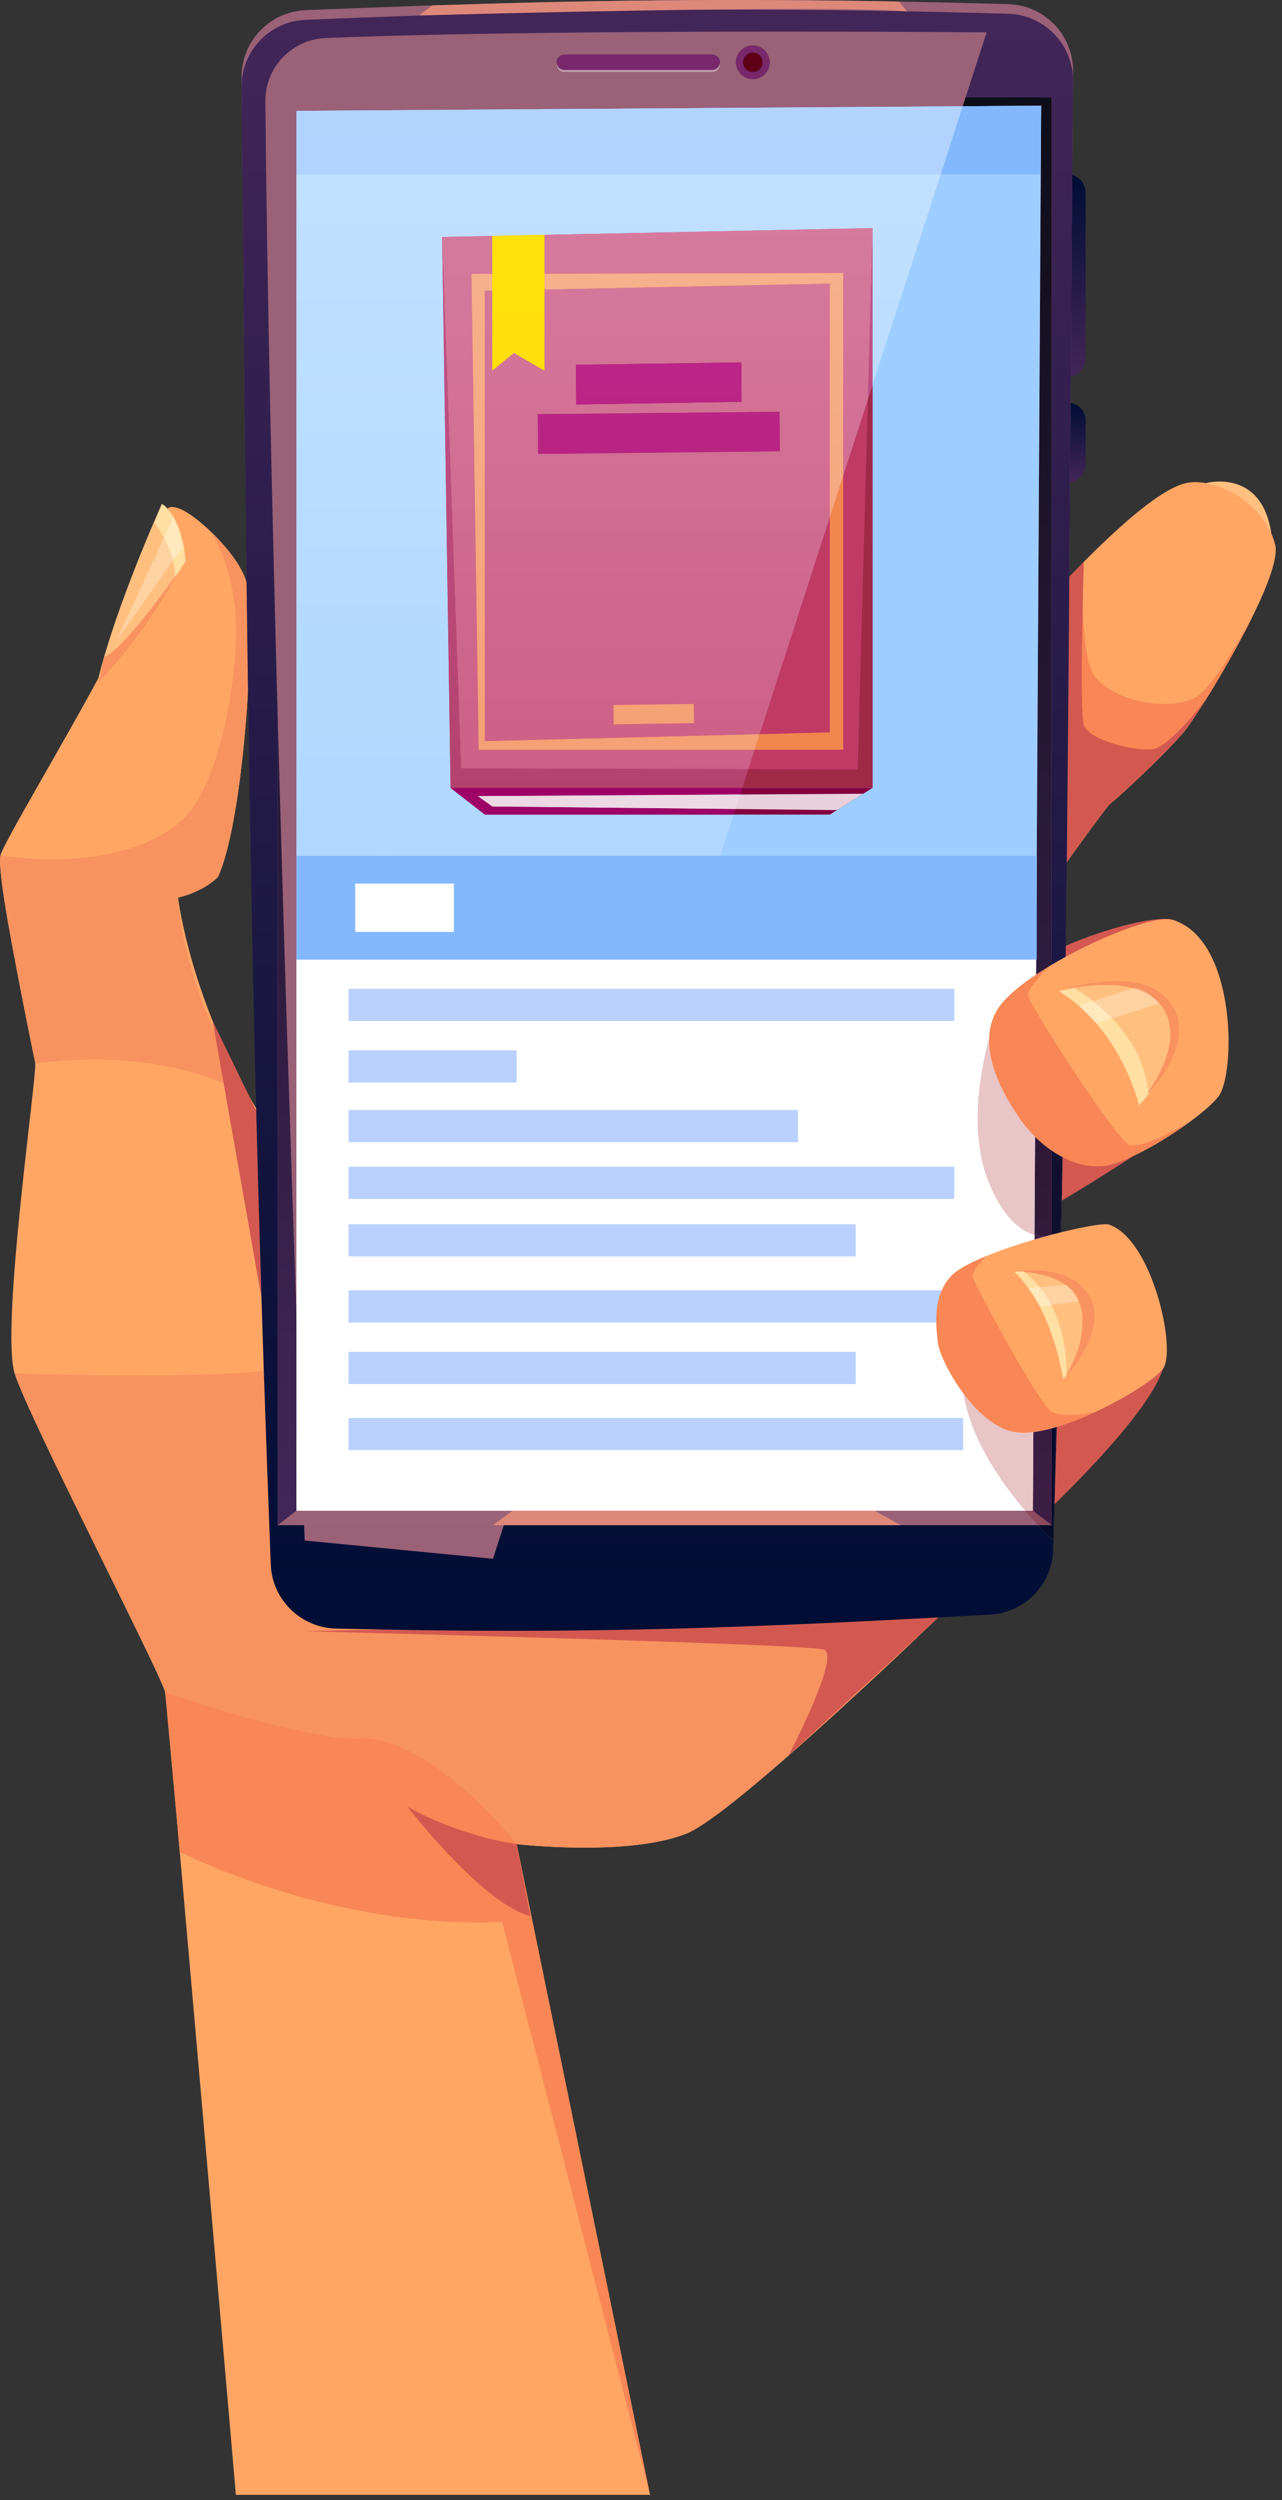<svg width="180" height="351" viewBox="0 0 180 351" fill="none" xmlns="http://www.w3.org/2000/svg">
<rect x="0" y="0" width="180" height="351" fill="#333333" stroke="none"/>
<path d="M149.816 52.895H149.173V24.456H149.816C151.256 24.456 152.423 25.624 152.423 27.062V50.288C152.423 51.727 151.256 52.895 149.816 52.895" fill="url(#paint0_linear)"/>
<path d="M149.967 67.689H149.173V56.549H149.967C151.323 56.549 152.423 57.649 152.423 59.005V65.235C152.423 66.591 151.323 67.689 149.967 67.689" fill="url(#paint1_linear)"/>
<path d="M169.307 67.834C169.307 67.834 177.148 65.658 178.496 74.9L169.307 67.834Z" fill="#FFC07F"/>
<path d="M175.948 86.38L175.883 86.511C173.9 90.552 171.376 94.918 169.361 98.146L169.307 98.222C168.049 100.226 166.999 101.787 166.415 102.522C164.453 105.004 157.357 111.72 155.992 112.739C155.939 112.782 155.829 112.891 155.668 113.075C154.671 114.266 151.713 118.34 148.008 123.519C138.887 136.291 125.236 155.846 125.236 155.846C125.236 155.846 102.724 148.999 102.995 138.403C102.995 138.403 116.732 124.57 120.664 120.191C124.608 115.804 137.401 99.272 138.443 96.932L138.529 96.738C139.667 94.29 143.013 88.688 147.368 83.954C148.723 82.48 150.369 80.726 152.136 78.927C157.216 73.792 163.337 68.278 166.88 67.758C170.985 67.151 177.605 70.759 179.045 76.479C179.489 78.223 178.039 82.112 175.948 86.38" fill="#FFA665"/>
<path d="M175.883 86.511C173.9 90.552 171.376 94.917 169.361 98.145L169.307 98.221C168.049 100.225 166.999 101.787 166.415 102.521C164.453 105.004 157.357 111.72 155.992 112.739C155.939 112.781 155.829 112.891 155.668 113.075L148.657 116.941L143.491 95.687L152.136 78.927C152.136 78.927 151.369 92.424 153.917 95.241C157.343 99.027 164.825 99.613 167.815 97.935C170.535 96.417 175.103 87.897 175.883 86.511" fill="#F88755"/>
<path d="M169.307 98.22C168.049 100.224 166.999 101.786 166.415 102.52C164.453 105.003 157.357 111.719 155.992 112.738C155.559 113.051 152.276 117.547 148.008 123.518L138.529 96.736C139.667 94.288 143.013 88.687 147.368 83.952C148.723 82.479 150.369 80.724 152.136 78.926L152.179 78.904C152.179 78.904 151.517 99.607 152.179 101.774C152.829 103.94 159.437 105.544 161.907 105.164C164.215 104.807 168.743 98.947 169.307 98.22" fill="#D35950"/>
<path d="M145.062 214.129C145.062 214.129 137.803 221.323 128.811 229.859C116.57 241.472 101.099 255.588 96.311 257.464C88.012 260.713 72.541 258.913 72.541 258.913L73.484 263.53L91.261 350.273H33.119C33.119 350.273 24.398 249.479 23.294 238.536C23.239 238.018 23.206 237.703 23.185 237.605C22.827 235.439 4.052 199.145 2.06 192.831C0.077 186.504 5.136 151.479 4.952 149.312L4.941 149.247C4.801 147.883 3.143 140.32 1.789 133.181C1.735 132.9 1.691 132.619 1.637 132.348C0.857 128.187 0.207 124.265 0.055 121.913C0.044 121.741 0.034 121.577 0.023 121.427C0.001 120.928 0.012 120.539 0.044 120.236L0.077 120.063C0.402 118.513 9.307 103.703 14.767 93.444C22.003 79.838 22.658 71.645 23.752 71.244C24.803 70.865 26.955 72.124 29.5 74.549L29.512 74.561L29.523 74.572C31.787 76.718 33.888 79.394 34.56 81.603C36.011 86.295 34.387 115.003 30.595 123.128C30.595 123.128 28.786 125.121 24.994 126.021C24.994 126.021 26.803 140.992 36.532 156.516L36.553 156.537C36.553 156.537 63.995 128.459 67.245 124.937C70.495 121.416 98.011 74.291 101.727 67.791C105.432 61.291 122.495 30.144 126.287 28.248C130.079 26.352 134.954 26.623 138.074 28.248C141.183 29.873 142.267 35.831 142.126 37.597C141.996 39.352 122.495 81.332 120.87 85.395C119.246 89.457 101.727 126.563 101.727 126.563C101.727 126.563 138.562 175.497 145.062 214.129" fill="#FFA665"/>
<path d="M128.811 229.858C116.569 241.471 101.099 255.588 96.311 257.464C88.012 260.713 72.541 258.913 72.541 258.913L73.484 263.529L33.119 255.123C33.119 255.123 28.786 248.233 23.293 238.535C23.239 238.017 23.206 237.702 23.184 237.605C22.827 235.438 4.052 199.145 2.06 192.83C2.06 192.83 36.721 194.09 42.864 191.382C49.006 188.674 114.727 163.741 114.727 163.741L128.811 229.858Z" fill="#F8935F"/>
<path d="M133.934 180.534C133.934 180.534 152.559 172.739 155.944 173.144C159.33 173.551 165.423 185.467 163.256 192.239C161.09 199.01 147.455 211.779 145.064 214.131C145.064 214.131 131.36 183.546 133.934 180.534" fill="#D35950"/>
<path d="M13.815 95.24C13.815 95.24 23.111 84.326 26.033 78.791C26.033 78.791 24.815 71.538 22.714 70.768C22.714 70.768 16.288 85.012 13.815 95.24Z" fill="#FFC07F"/>
<path d="M35.076 154.092C34.447 153.582 24.441 146.853 4.952 149.312L4.941 149.246C4.768 148.434 3.132 140.57 1.789 133.181C1.734 132.9 1.691 132.618 1.637 132.348C0.878 128.142 0.239 124.189 0.055 121.913C0.044 121.741 0.033 121.577 0.022 121.426C-0.01 120.896 -0.01 120.494 0.044 120.236L0.077 120.062C0.077 120.062 15.799 123.028 25.129 115.544C29.835 111.769 32.74 99.673 33.119 89.912C33.487 80.444 29.749 74.897 29.522 74.572C31.787 76.717 33.888 79.393 34.559 81.603C36.011 86.294 34.386 115.002 30.594 123.128C30.594 123.128 28.785 125.121 24.994 126.021C24.994 126.021 25.348 138.568 35.076 154.092" fill="#F8935F"/>
<path d="M42.864 229.027C42.864 229.027 113.227 230.791 115.664 231.603C118.102 232.415 110.704 246.492 110.704 246.492L131.78 227.084L42.864 229.027Z" fill="#D35950"/>
<path d="M72.541 258.913C72.541 258.913 60.564 243.564 50.273 244.078C42.998 244.443 23.185 237.605 23.185 237.605C23.185 237.605 24.531 252.019 25.237 260C25.237 260 46.39 270.918 70.495 269.835L91.261 350.273L72.541 258.913Z" fill="#F88755"/>
<path d="M22.714 70.769L21.695 73.431C21.695 73.431 24.791 77.436 24.546 81.059L26.032 78.792C26.032 78.792 25.891 72.999 22.714 70.769" fill="#FFE0A2"/>
<path d="M13.879 95.684C13.879 95.684 19.524 90.294 25.17 80.108C25.17 80.108 17.074 91.68 14.63 92.197L13.879 95.684" fill="#F8935F"/>
<path d="M72.541 258.914C72.541 258.914 65.078 258.008 57.224 253.675C57.224 253.675 67.606 267.216 74.467 269.021L72.541 258.914" fill="#D35950"/>
<path d="M29.856 143.346L36.711 182.215L35.968 155.928L29.856 143.346Z" fill="#D35950"/>
<path d="M16.305 90.012L23.016 75.513C23.505 76.416 24.011 77.534 24.305 78.714L16.305 90.012Z" fill="#FFD2A2"/>
<path d="M24.305 78.715C24.011 77.535 23.505 76.416 23.016 75.513L24.361 72.608C25.086 74.428 25.685 76.766 25.685 76.766L24.305 78.715Z" fill="#FFE9BD"/>
<path d="M117.62 153.123C117.62 153.123 136.036 140.103 144.163 135.499C152.287 130.895 161.901 128.457 164.611 129.133C167.319 129.811 169.981 134.505 170.704 141.095C171.427 147.685 171.032 150.124 169.169 154.547C167.847 157.687 145.064 171.007 139.559 174.228C136.068 176.269 130.731 180.533 130.731 180.533C130.731 180.533 118.333 157.445 117.62 153.123" fill="#D35950"/>
<path d="M150.663 10.024C149.958 88.492 150.056 144.632 147.868 216.262C147.727 221.127 143.87 225.07 139.016 225.341C104.772 227.225 81.664 228.135 47.148 227.291C42.208 227.172 38.2 223.218 38.016 218.278C35.156 143.764 34.646 92.555 33.921 10.87C33.877 5.811 37.864 1.63 42.912 1.423C49.088 1.174 54.96 0.947 60.669 0.763C82.747 0.026 102.248 -0.224 126.222 0.22C131.13 0.307 136.222 0.427 141.563 0.579C146.654 0.719 150.706 4.932 150.663 10.024Z" fill="#9A6177"/>
<path d="M71.755 228.967C64.048 228.967 55.97 228.864 47.148 228.647C42.208 228.526 38.202 224.576 38.013 219.636C37.653 210.259 37.331 201.247 37.041 192.5C36.617 179.75 36.262 167.56 35.959 155.59C35.462 135.958 35.106 116.93 34.821 97.04C34.749 92.026 34.682 86.959 34.618 81.811C34.421 65.986 34.257 49.415 34.093 31.43C34.036 25.207 33.979 18.816 33.921 12.224C33.919 12.064 33.922 11.907 33.928 11.748C34.13 6.91 38.019 2.98 42.909 2.782C64.924 1.883 83.2 1.354 103.265 1.354C115.041 1.354 127.436 1.536 141.557 1.932C146.495 2.071 150.451 6.023 150.655 10.906C150.661 11.064 150.664 11.224 150.663 11.386C150.256 56.907 150.117 94.914 149.645 132.788C149.639 133.307 149.632 133.823 149.625 134.34C148.953 134.71 148.291 135.087 147.647 135.471V13.686L135.58 13.659L138.529 4.543C138.529 4.543 126.517 4.434 110.3 4.434C90.288 4.434 63.873 4.599 45.718 5.34C40.966 5.535 37.22 9.47 37.261 14.226C37.488 39.912 38.18 70.998 39 101.008V214.132H42.699C42.752 215.543 42.781 216.29 42.781 216.29L69.215 218.851L70.741 214.132H145.748C147.013 215.486 147.868 216.263 147.868 216.263L148.249 200.37C148.287 200.359 148.325 200.347 148.364 200.336C148.268 203.93 148.168 207.548 148.063 211.214C148.001 213.334 147.937 215.471 147.872 217.618C147.724 222.478 143.872 226.424 139.017 226.692C136.528 226.83 134.099 226.963 131.717 227.09C130.552 227.151 129.401 227.212 128.26 227.272C107.84 228.335 90.941 228.967 71.755 228.967V228.967ZM148.905 173.035L149.16 162.435C149.173 162.442 149.187 162.448 149.199 162.455C149.163 164.49 149.125 166.53 149.085 168.576C149.057 170.051 149.028 171.53 148.999 173.011C148.968 173.019 148.937 173.027 148.905 173.035" fill="url(#paint2_linear)"/>
<path d="M39 214.131V101.007C39.863 132.556 40.868 162.922 41.625 184.558V212.106L39 214.131V214.131ZM145.245 174.026L145.249 173.38C145.753 173.519 146.228 173.572 146.66 173.572C146.727 173.572 146.792 173.571 146.857 173.568C146.325 173.715 145.787 173.867 145.245 174.026V174.026ZM145.464 136.851L146.184 14.843L135.172 14.919L135.58 13.658L147.647 13.684V135.47C147.528 135.54 147.411 135.611 147.293 135.683L147.26 135.715C146.64 136.09 146.039 136.468 145.464 136.851Z" fill="url(#paint3_linear)"/>
<path d="M41.625 15.567V212.105H145.021L146.184 14.843L41.625 15.567Z" fill="#9DCEFF"/>
<path d="M39 214.131L41.625 212.106H145.021L147.647 214.131H39" fill="#9A6177"/>
<path d="M41.625 212.105V120.156L145.563 120.192L145.021 212.105H41.625" fill="white"/>
<path d="M122.507 110.625H63.26L62.077 33.269L122.507 32.02V110.625" fill="#BF3B66"/>
<path d="M116.513 102.828L68.07 104.064V40.818L116.513 39.818V102.828V102.828ZM66.193 38.453L67.214 105.27H118.391V38.327L66.193 38.453" fill="#F2864F"/>
<path d="M69.113 33.123V52.043L72.147 49.554L76.438 52.043V32.962L69.113 33.123" fill="#FFD106"/>
<path d="M75.503 58.151L75.556 63.727L109.484 63.356L109.451 57.821L75.503 58.151" fill="#9A134F"/>
<path d="M80.867 51.214L80.903 56.791L104.12 56.419L104.097 50.884L80.867 51.214" fill="#9A134F"/>
<path d="M86.14 98.988L86.159 101.697L97.439 101.517L97.427 98.828L86.14 98.988Z" fill="#F2864F"/>
<path d="M122.507 110.625H104.219L105.068 107.997L120.419 108.04L121.864 56.066L122.507 54.078V110.625Z" fill="#A02948"/>
<path d="M63.26 110.626L68.07 114.371H116.514L122.507 110.626H63.26Z" fill="#840041"/>
<path d="M121.202 111.441L67.089 111.774L69.131 113.23L117.524 113.738L121.202 111.441Z" fill="#E8D0DC"/>
<path d="M41.625 15.567V24.455H146.077L146.184 14.843L41.625 15.567Z" fill="#83B8FF"/>
<path d="M99.998 10.105H79.238C78.647 10.105 78.167 9.627 78.167 9.035C78.167 8.444 78.647 7.965 79.238 7.965H99.998C100.588 7.965 101.067 8.444 101.067 9.035C101.067 9.627 100.588 10.105 99.998 10.105Z" fill="#9A6177"/>
<path d="M99.998 9.816H79.238C78.647 9.816 78.167 9.338 78.167 8.747C78.167 8.156 78.647 7.676 79.238 7.676H99.998C100.588 7.676 101.067 8.156 101.067 8.747C101.067 9.338 100.588 9.816 99.998 9.816Z" fill="#1F1232"/>
<path d="M108.057 8.747C108.057 10.047 107.003 11.102 105.703 11.102C104.403 11.102 103.348 10.047 103.348 8.747C103.348 7.447 104.403 6.392 105.703 6.392C107.003 6.392 108.057 7.447 108.057 8.747Z" fill="#1F1232"/>
<path d="M107.06 8.748C107.06 9.497 106.452 10.105 105.703 10.105C104.952 10.105 104.345 9.497 104.345 8.748C104.345 7.997 104.952 7.391 105.703 7.391C106.452 7.391 107.06 7.997 107.06 8.748Z" fill="#0C000B"/>
<path d="M41.625 184.559V15.568L135.172 14.92L41.625 15.568V24.456H132.088L122.507 54.079V32.963V32.02L76.437 32.972V32.963L69.113 33.124L62.077 33.269L63.259 110.625H104.219H63.259L68.07 114.371H103.007L101.128 120.179L41.625 120.157V184.559" fill="url(#paint4_linear)"/>
<path d="M70.742 214.131H42.699C42.677 213.562 42.651 212.887 42.622 212.106H71.396L70.742 214.131" fill="url(#paint5_linear)"/>
<path d="M71.396 212.105H42.622C42.428 206.936 42.069 197.248 41.625 184.557V120.156L101.128 120.177L75.609 199.077H48.937V203.597H74.148L71.396 212.105" fill="url(#paint6_linear)"/>
<path d="M105.068 107.996L64.741 107.883L62.077 33.268L69.113 33.123V38.444L66.193 38.452L67.214 105.268H105.951L105.068 107.996V107.996ZM68.07 104.063V40.816L69.113 40.795V52.043L72.147 49.553L76.437 52.043V40.644L116.513 39.816V72.611L106.659 103.079L68.07 104.063V104.063ZM97.427 98.828L86.14 98.988L86.159 101.697L97.439 101.517L97.427 98.828ZM109.451 57.821L75.503 58.151L75.556 63.727L109.484 63.356L109.451 57.821V57.821ZM104.097 50.883L80.867 51.212L80.903 56.789L104.12 56.417L104.097 50.883V50.883ZM118.391 66.805V38.325L76.437 38.427V32.971L122.507 32.019V32.961L121.864 56.065L118.391 66.805" fill="url(#paint7_linear)"/>
<path d="M105.951 105.27H67.214L66.193 38.453L69.113 38.446V40.796L68.07 40.818V104.064L106.659 103.08L105.951 105.27V105.27ZM116.513 72.612V39.818L76.437 40.645V38.428L118.391 38.327V66.807L116.513 72.612" fill="url(#paint8_linear)"/>
<path d="M76.438 52.043L72.147 49.554L69.113 52.043V33.123L76.438 32.962V32.971V38.427V40.644V52.043Z" fill="url(#paint9_linear)"/>
<path d="M75.556 63.727L75.503 58.151L109.451 57.821L109.484 63.356L75.556 63.727" fill="url(#paint10_linear)"/>
<path d="M80.903 56.791L80.867 51.214L104.097 50.884L104.12 56.419L80.903 56.791" fill="url(#paint11_linear)"/>
<path d="M86.159 101.697L86.14 98.988L97.427 98.828L97.439 101.517L86.159 101.697Z" fill="url(#paint12_linear)"/>
<path d="M104.219 110.625H63.26L62.077 33.269L64.741 107.884L105.068 107.997L104.219 110.625V110.625ZM121.864 56.066L122.507 32.962V54.078L121.864 56.066" fill="url(#paint13_linear)"/>
<path d="M103.007 114.371H68.07L63.26 110.626H104.219L103.92 111.548L67.089 111.775L69.131 113.231L103.26 113.588L103.007 114.371" fill="url(#paint14_linear)"/>
<path d="M103.26 113.588L69.131 113.231L67.089 111.775L103.92 111.548L103.26 113.588" fill="url(#paint15_linear)"/>
<path d="M132.088 24.455H41.625V15.567L135.172 14.919L132.088 24.455Z" fill="url(#paint16_linear)"/>
<path d="M99.998 10.105H79.238C78.647 10.105 78.167 9.627 78.167 9.035C78.167 8.987 78.171 8.939 78.176 8.892C78.247 9.415 78.695 9.817 79.238 9.817H99.998C100.54 9.817 100.988 9.415 101.058 8.892C101.064 8.939 101.067 8.987 101.067 9.035C101.067 9.627 100.588 10.105 99.998 10.105Z" fill="url(#paint17_linear)"/>
<path d="M99.998 9.816H79.238C78.695 9.816 78.247 9.414 78.176 8.891C78.171 8.843 78.167 8.795 78.167 8.747C78.167 8.156 78.647 7.676 79.238 7.676H99.998C100.588 7.676 101.067 8.156 101.067 8.747C101.067 8.795 101.064 8.843 101.058 8.891C100.988 9.414 100.54 9.816 99.998 9.816Z" fill="url(#paint18_linear)"/>
<path d="M105.703 11.102C104.403 11.102 103.348 10.047 103.348 8.747C103.348 7.447 104.403 6.392 105.703 6.392C107.003 6.392 108.057 7.447 108.057 8.747C108.057 10.047 107.003 11.102 105.703 11.102ZM105.703 7.39C104.952 7.39 104.345 7.996 104.345 8.747C104.345 9.496 104.952 10.104 105.703 10.104C106.452 10.104 107.06 9.496 107.06 8.747C107.06 7.996 106.452 7.39 105.703 7.39Z" fill="url(#paint19_linear)"/>
<path d="M105.703 10.105C104.952 10.105 104.345 9.497 104.345 8.748C104.345 7.997 104.952 7.391 105.703 7.391C106.452 7.391 107.06 7.997 107.06 8.748C107.06 9.497 106.452 10.105 105.703 10.105Z" fill="url(#paint20_linear)"/>
<path d="M127.369 1.597C115.367 0.579 58.849 2.172 58.849 2.172L60.668 0.764C82.747 0.027 102.248 -0.223 126.221 0.221L127.369 1.597Z" fill="#DE887A"/>
<path d="M69.215 214.133L71.963 212.106H122.803L126.467 214.133H69.215" fill="#DE887A"/>
<path d="M145.563 134.736H41.625V120.158H145.563V134.736Z" fill="#83B8FF"/>
<path d="M133.991 143.346H48.937V138.826H133.991V143.346Z" fill="#BAD1FF"/>
<path d="M133.991 168.332H48.937V163.812H133.991V168.332Z" fill="#BAD1FF"/>
<path d="M135.228 185.682H48.937V181.162H135.228V185.682" fill="#BAD1FF"/>
<path d="M120.155 176.404H48.937V171.883H120.155V176.404Z" fill="#BAD1FF"/>
<path d="M48.937 203.598H135.228V199.077H48.937V203.598Z" fill="#BAD1FF"/>
<path d="M120.155 194.32H48.937V189.8H120.155V194.32Z" fill="#BAD1FF"/>
<path d="M72.536 151.988H48.937V147.468H72.536V151.988Z" fill="#BAD1FF"/>
<path d="M147.868 216.262C147.868 216.262 147.013 215.484 145.748 214.131H147.647V200.537C147.845 200.484 148.047 200.428 148.249 200.368L147.868 216.262" fill="url(#paint21_linear)"/>
<path d="M147.647 214.131L145.021 212.106L145.087 201.058C145.891 200.956 146.752 200.778 147.647 200.538V214.131" fill="url(#paint22_linear)"/>
<path d="M147.647 214.131H145.748C145.208 213.555 144.595 212.875 143.939 212.106H145.022L147.647 214.131" fill="#8C4B5D"/>
<path d="M145.021 212.105H143.939C140.628 208.216 136.273 202.059 135.277 195.651C137.324 198.405 140.079 200.908 143.079 201.128C143.277 201.143 143.483 201.151 143.693 201.151C144.133 201.151 144.6 201.117 145.087 201.057L145.021 212.105" fill="#E8C5C7"/>
<path d="M147.647 173.357V161.52C148.143 161.863 148.648 162.167 149.16 162.435L148.906 173.035C148.495 173.136 148.074 173.244 147.647 173.357" fill="url(#paint23_linear)"/>
<path d="M146.66 173.572C146.228 173.572 145.754 173.519 145.25 173.38L145.331 159.591C146.067 160.322 146.844 160.968 147.647 161.519V173.356C147.386 173.426 147.122 173.496 146.858 173.568C146.792 173.571 146.727 173.572 146.66 173.572" fill="url(#paint24_linear)"/>
<path d="M145.249 173.381C143.311 172.848 140.927 171.048 138.88 166.132C136.033 159.294 137.536 150.737 138.887 145.706C138.708 150.22 141.715 154.917 143.079 156.896C143.765 157.888 144.523 158.79 145.331 159.592L145.249 173.381" fill="#E8C5C7"/>
<path d="M112.041 160.363H48.937V155.845H112.041V160.363Z" fill="#BAD1FF"/>
<path d="M163.251 192.233C162.168 193.609 158.224 196.177 153.847 198.213C150.034 199.979 145.907 201.344 143.079 201.128C137.023 200.684 131.975 190.944 131.703 188.593C131.432 186.252 130.859 181.931 133.611 179.103C134.478 178.204 136.287 177.249 138.507 176.352L138.53 176.329C144.823 173.751 154.443 171.52 155.69 171.931C161.778 173.913 165.287 189.665 163.251 192.233" fill="#FFA665"/>
<path d="M142.401 178.562C142.401 178.562 149.508 185.838 149.291 193.631C149.291 193.631 153.507 189.666 151.745 183.572C149.985 177.478 142.401 178.562 142.401 178.562" fill="#FFC07F"/>
<path d="M153.847 198.203V198.213C150.035 199.979 145.907 201.344 143.079 201.128C137.023 200.684 131.975 190.944 131.703 188.593C131.432 186.252 130.859 181.931 133.611 179.103C134.478 178.204 136.286 177.249 138.507 176.352C138.28 176.568 136.459 178.345 136.579 179.233C136.708 180.187 145.852 197.108 147.651 198.191C149.374 199.232 153.5 198.279 153.847 198.203" fill="#F88755"/>
<path d="M142.401 178.562C142.401 178.562 150.289 177.072 153.015 182.082C155.74 187.092 149.291 193.631 149.291 193.631C149.291 193.631 152.601 189.166 151.891 184.128C151.051 178.17 142.401 178.562 142.401 178.562" fill="#F8935F"/>
<path d="M142.401 178.562C142.401 178.562 147.196 182.158 149.291 193.631L149.743 193.115C149.743 193.115 149.981 188.92 148.259 184.655C146.535 180.39 143.655 178.487 143.655 178.487L142.401 178.562Z" fill="#FFE0A2"/>
<path d="M151.424 182.676C151.199 182.157 150.926 181.701 150.618 181.302C150.743 181.445 150.862 181.596 150.972 181.753C151.15 182.028 151.31 182.338 151.424 182.676" fill="#FFC08D"/>
<path d="M147.597 183.227C147.075 182.228 146.501 181.396 145.96 180.724L149.628 180.409C149.987 180.669 150.321 180.965 150.617 181.303C150.925 181.701 151.199 182.157 151.424 182.676C151.431 182.695 151.437 182.715 151.444 182.735L147.597 183.227" fill="#FFD2A2"/>
<path d="M150.972 181.752C150.861 181.595 150.743 181.444 150.617 181.301C150.321 180.964 149.987 180.668 149.628 180.408L149.755 180.397C149.755 180.397 150.437 180.916 150.972 181.752Z" fill="#FBB188"/>
<path d="M145.652 182.797L144.332 180.862C144.677 181.318 145.048 181.833 145.425 182.397C145.5 182.526 145.576 182.66 145.652 182.797Z" fill="#FFC08D"/>
<path d="M145.425 182.396C145.048 181.832 144.677 181.318 144.332 180.862L144.435 180.854C144.748 181.294 145.081 181.807 145.425 182.396Z" fill="#FFD2A2"/>
<path d="M146.077 183.42L145.652 182.797C145.576 182.66 145.5 182.527 145.425 182.397C145.081 181.808 144.748 181.295 144.435 180.855L145.96 180.724C146.501 181.396 147.075 182.228 147.597 183.227L146.077 183.42" fill="#FFE9BD"/>
<path d="M171.04 154.002C170.282 154.934 168.895 156.147 167.216 157.394L167.204 157.405L167.151 157.437C163.294 160.286 157.922 163.319 155.094 163.676C150.999 164.196 146.264 161.499 143.079 156.895C141.27 154.272 136.579 146.874 140.24 141.458C141.443 139.68 144.098 137.622 147.26 135.715L147.294 135.683C153.739 131.772 162.243 128.425 164.616 129.139C173.683 131.849 173.522 150.937 171.04 154.002" fill="#FFA665"/>
<path d="M148.662 139.155C148.662 139.155 155.808 142.235 160.142 154.777C160.142 154.777 166.174 150.124 163.835 142.54C161.496 134.957 148.662 139.155 148.662 139.155Z" fill="#FFC07F"/>
<path d="M167.151 157.437C163.294 160.286 157.922 163.319 155.094 163.676C150.999 164.196 146.264 161.499 143.079 156.895C141.27 154.272 136.579 146.874 140.24 141.458C141.443 139.68 144.098 137.622 147.26 135.715C146.947 136.04 144.411 138.63 144.336 139.647C144.25 140.731 156.62 159.874 158.516 160.687C160.304 161.457 166.458 157.849 167.151 157.437Z" fill="#F88755"/>
<path d="M148.662 139.155C148.662 139.155 160.142 135.024 164.374 140.848C168.606 146.671 160.142 154.777 160.142 154.777C160.142 154.777 166.047 147.78 163.835 142.54C160.954 135.715 148.662 139.155 148.662 139.155Z" fill="#F8935F"/>
<path d="M148.662 139.155L150.747 138.703C150.747 138.703 160.387 143.859 161.258 153.582L159.939 155.236C159.939 155.236 157.506 144.547 148.662 139.155Z" fill="#FFE0A2"/>
<path d="M153.918 143.67L151.444 141.187L151.446 141.186C152.359 141.971 153.182 142.809 153.922 143.669L153.918 143.67Z" fill="#FFC08D"/>
<path d="M156.143 142.975C155.219 142.003 154.289 141.192 153.469 140.548L159.148 138.76C160.513 139.135 161.761 139.768 162.703 140.779C162.771 140.852 162.807 140.896 162.807 140.896L156.143 142.975Z" fill="#FFD2A2"/>
<path d="M162.703 140.779C161.761 139.769 160.513 139.135 159.148 138.761L159.329 138.703C160.901 138.934 162.315 140.358 162.703 140.779" fill="#FBB188"/>
<path d="M153.921 143.668C153.181 142.808 152.359 141.971 151.445 141.185L153.469 140.548C154.289 141.192 155.219 142.003 156.143 142.975L153.921 143.668" fill="#FFE9BD"/>
<path d="M63.723 130.838H49.875V124.054H63.723V130.838" fill="white"/>
<defs>
<linearGradient id="paint0_linear" x1="150.797" y1="52.895" x2="150.797" y2="24.457" gradientUnits="userSpaceOnUse">
<stop stop-color="#432658"/>
<stop offset="1" stop-color="#000D34"/>
</linearGradient>
<linearGradient id="paint1_linear" x1="150.797" y1="67.691" x2="150.797" y2="56.55" gradientUnits="userSpaceOnUse">
<stop stop-color="#432658"/>
<stop offset="1" stop-color="#000D34"/>
</linearGradient>
<linearGradient id="paint2_linear" x1="92.292" y1="228.966" x2="92.292" y2="1.352" gradientUnits="userSpaceOnUse">
<stop stop-color="#000D34"/>
<stop offset="1" stop-color="#432658"/>
</linearGradient>
<linearGradient id="paint3_linear" x1="93.324" y1="214.131" x2="93.324" y2="13.443" gradientUnits="userSpaceOnUse">
<stop stop-color="#432658"/>
<stop offset="1" stop-color="#0D0D19"/>
</linearGradient>
<linearGradient id="paint4_linear" x1="87.895" y1="218.851" x2="87.895" y2="4.433" gradientUnits="userSpaceOnUse">
<stop stop-color="#9DCEFF"/>
<stop offset="1" stop-color="#C5E2FF"/>
</linearGradient>
<linearGradient id="paint5_linear" x1="87.895" y1="218.85" x2="87.895" y2="4.433" gradientUnits="userSpaceOnUse">
<stop stop-color="#9A6177"/>
<stop offset="1" stop-color="#C4A2AF"/>
</linearGradient>
<linearGradient id="paint6_linear" x1="87.895" y1="218.849" x2="87.895" y2="4.432" gradientUnits="userSpaceOnUse">
<stop stop-color="white"/>
<stop offset="1" stop-color="white"/>
</linearGradient>
<linearGradient id="paint7_linear" x1="87.895" y1="218.849" x2="87.895" y2="4.432" gradientUnits="userSpaceOnUse">
<stop stop-color="#BF3B66"/>
<stop offset="1" stop-color="#D983A5"/>
</linearGradient>
<linearGradient id="paint8_linear" x1="87.895" y1="218.851" x2="87.895" y2="4.434" gradientUnits="userSpaceOnUse">
<stop stop-color="#F2864F"/>
<stop offset="1" stop-color="#F7B897"/>
</linearGradient>
<linearGradient id="paint9_linear" x1="87.895" y1="218.849" x2="87.895" y2="4.432" gradientUnits="userSpaceOnUse">
<stop stop-color="#FFD106"/>
<stop offset="1" stop-color="#FFE40D"/>
</linearGradient>
<linearGradient id="paint10_linear" x1="87.895" y1="218.849" x2="87.895" y2="4.432" gradientUnits="userSpaceOnUse">
<stop stop-color="#9A134F"/>
<stop offset="1" stop-color="#C42A97"/>
</linearGradient>
<linearGradient id="paint11_linear" x1="87.895" y1="218.851" x2="87.895" y2="4.434" gradientUnits="userSpaceOnUse">
<stop stop-color="#9A134F"/>
<stop offset="1" stop-color="#C42A97"/>
</linearGradient>
<linearGradient id="paint12_linear" x1="87.895" y1="218.849" x2="87.895" y2="4.432" gradientUnits="userSpaceOnUse">
<stop stop-color="#F2864F"/>
<stop offset="1" stop-color="#F7B897"/>
</linearGradient>
<linearGradient id="paint13_linear" x1="87.895" y1="218.85" x2="87.895" y2="4.433" gradientUnits="userSpaceOnUse">
<stop stop-color="#A02948"/>
<stop offset="1" stop-color="#C75B93"/>
</linearGradient>
<linearGradient id="paint14_linear" x1="87.895" y1="218.851" x2="87.895" y2="4.433" gradientUnits="userSpaceOnUse">
<stop stop-color="#840041"/>
<stop offset="1" stop-color="#B7008E"/>
</linearGradient>
<linearGradient id="paint15_linear" x1="87.895" y1="218.851" x2="87.895" y2="4.433" gradientUnits="userSpaceOnUse">
<stop stop-color="#E8D0DC"/>
<stop offset="1" stop-color="#F1E3EA"/>
</linearGradient>
<linearGradient id="paint16_linear" x1="87.895" y1="218.85" x2="87.895" y2="4.432" gradientUnits="userSpaceOnUse">
<stop stop-color="#83B8FF"/>
<stop offset="1" stop-color="#B6D5FF"/>
</linearGradient>
<linearGradient id="paint17_linear" x1="87.895" y1="218.847" x2="87.895" y2="4.434" gradientUnits="userSpaceOnUse">
<stop stop-color="#9A6177"/>
<stop offset="1" stop-color="#C4A2AF"/>
</linearGradient>
<linearGradient id="paint18_linear" x1="87.895" y1="218.85" x2="87.895" y2="4.432" gradientUnits="userSpaceOnUse">
<stop stop-color="#1F1232"/>
<stop offset="1" stop-color="#7B286D"/>
</linearGradient>
<linearGradient id="paint19_linear" x1="87.895" y1="218.849" x2="87.895" y2="4.432" gradientUnits="userSpaceOnUse">
<stop stop-color="#1F1232"/>
<stop offset="1" stop-color="#7B286D"/>
</linearGradient>
<linearGradient id="paint20_linear" x1="87.895" y1="218.849" x2="87.895" y2="4.434" gradientUnits="userSpaceOnUse">
<stop stop-color="#0C000B"/>
<stop offset="1" stop-color="#610018"/>
</linearGradient>
<linearGradient id="paint21_linear" x1="92.292" y1="228.964" x2="92.292" y2="1.351" gradientUnits="userSpaceOnUse">
<stop stop-color="#000A28"/>
<stop offset="1" stop-color="#3D1D45"/>
</linearGradient>
<linearGradient id="paint22_linear" x1="93.324" y1="214.131" x2="93.324" y2="13.443" gradientUnits="userSpaceOnUse">
<stop stop-color="#3D1D45"/>
<stop offset="1" stop-color="#0C0A13"/>
</linearGradient>
<linearGradient id="paint23_linear" x1="92.292" y1="228.965" x2="92.292" y2="1.352" gradientUnits="userSpaceOnUse">
<stop stop-color="#000A28"/>
<stop offset="1" stop-color="#3D1D45"/>
</linearGradient>
<linearGradient id="paint24_linear" x1="93.324" y1="214.131" x2="93.324" y2="13.443" gradientUnits="userSpaceOnUse">
<stop stop-color="#3D1D45"/>
<stop offset="1" stop-color="#0C0A13"/>
</linearGradient>
</defs>
</svg>
